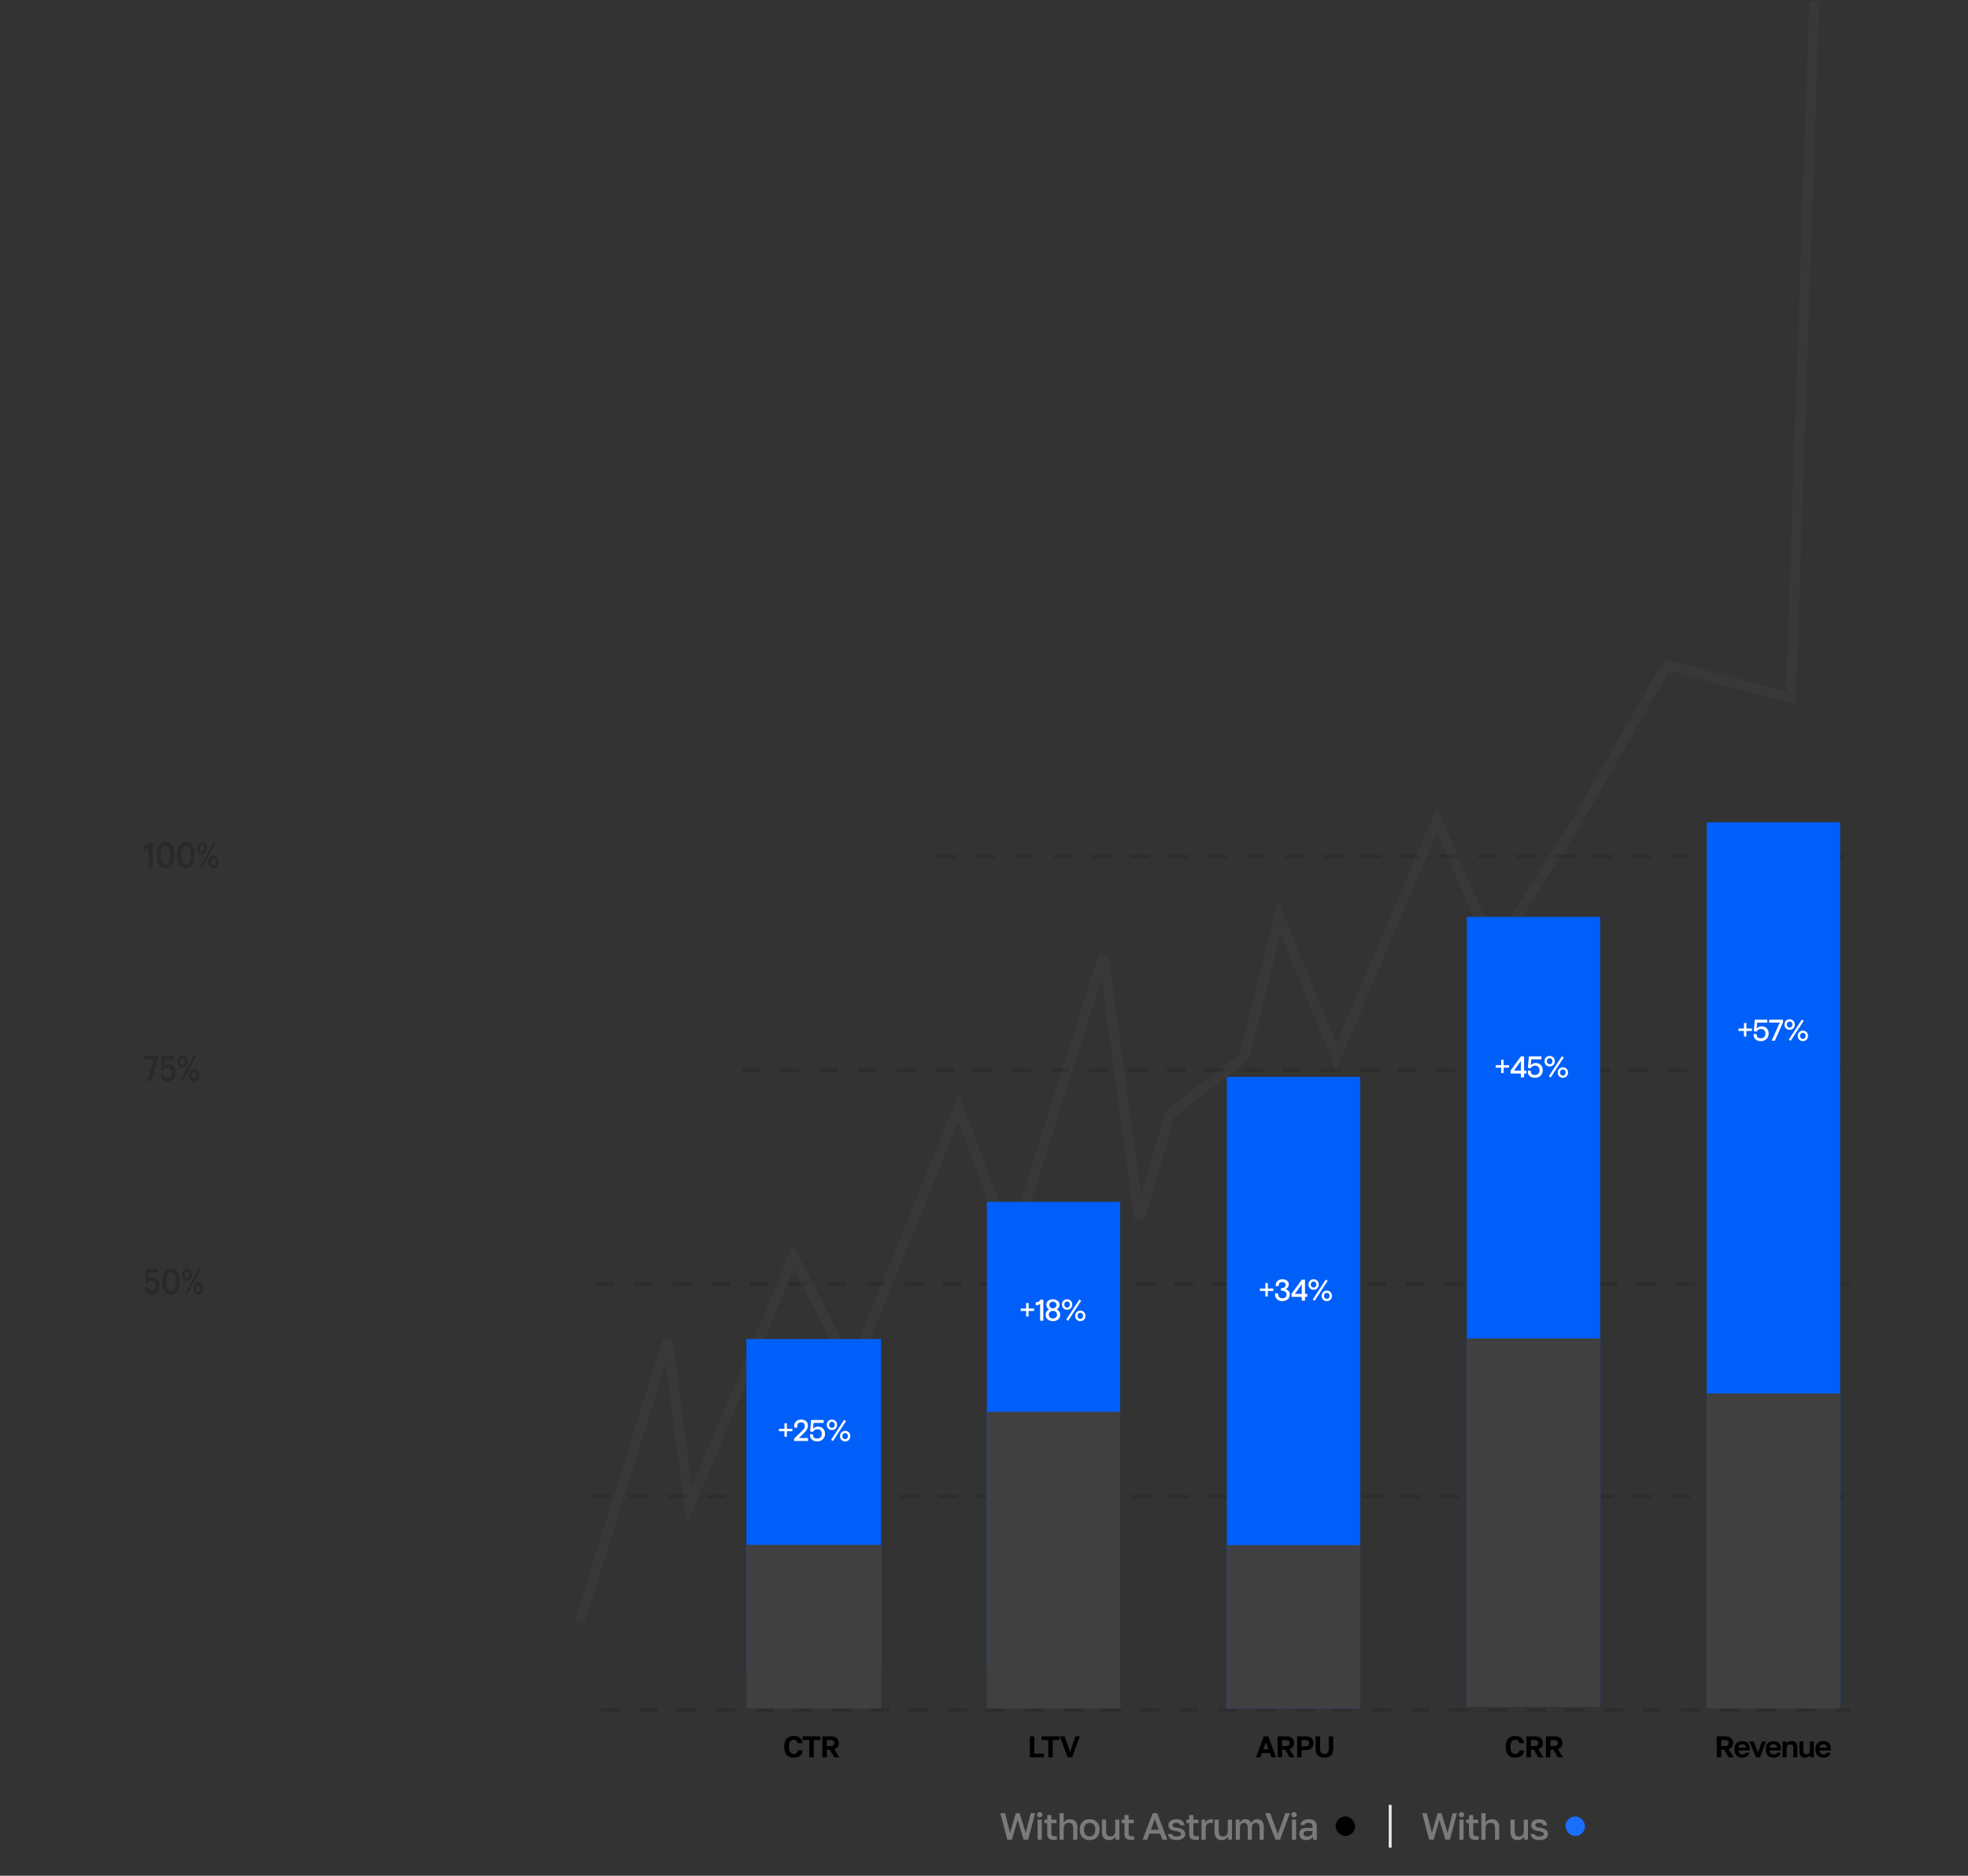 <?xml version="1.0" encoding="UTF-8"?> <svg xmlns="http://www.w3.org/2000/svg" width="1023" height="975" viewBox="0 0 1023 975" fill="none"><rect x="0" y="0" width="1023" height="975" fill="#333333" stroke="none"/><path d="M301.186 843.429L347.097 696.6L358.358 782.792L412.499 653.287L442.818 712.625L498.258 575.758L525.545 648.523L573.622 496.929L592.246 633.796L608.272 578.789L646.82 549.337L665.011 476.572L694.464 549.337L746.872 426.329L776.757 494.763L820.07 426.329L866.414 345.768L930.95 362.66L943.078 1" stroke="#727272" stroke-opacity="0.09" stroke-width="5.198"></path><mask id="mask0_4688_9432" style="mask-type:luminance" maskUnits="userSpaceOnUse" x="14" y="250" width="1009" height="724"><path d="M1022.3 250.044H14.246V973.377H1022.3V250.044Z" fill="white"></path></mask><g mask="url(#mask0_4688_9432)"><mask id="mask1_4688_9432" style="mask-type:luminance" maskUnits="userSpaceOnUse" x="14" y="250" width="1009" height="724"><path d="M14.251 250.044H1022.3V973.377H14.251V250.044Z" fill="white"></path></mask><g mask="url(#mask1_4688_9432)"><path d="M487.319 445.145L962.025 445.144Z" fill="#292929"></path><path d="M487.319 445.145L962.025 445.144" stroke="black" stroke-opacity="0.11" stroke-width="1.984" stroke-dasharray="10.03 10.03"></path><path d="M385.652 556.274L961.709 556.274Z" fill="#292929"></path><path d="M385.652 556.274L961.709 556.274" stroke="black" stroke-opacity="0.11" stroke-width="1.984" stroke-dasharray="10.03 10.03"></path><path d="M309.419 667.151L961.706 667.151Z" fill="#292929"></path><path d="M309.419 667.151L961.706 667.151" stroke="black" stroke-opacity="0.11" stroke-width="1.984" stroke-dasharray="10.03 10.03"></path><path d="M307.133 777.821L962.019 777.821Z" fill="#292929"></path><path d="M307.133 777.821L962.019 777.821" stroke="black" stroke-opacity="0.11" stroke-width="1.984" stroke-dasharray="10.03 10.03"></path><path d="M312.015 888.914L961.703 888.914Z" fill="#292929"></path><path d="M312.015 888.914L961.703 888.914" stroke="black" stroke-opacity="0.11" stroke-width="1.984" stroke-dasharray="10.03 10.03"></path><path d="M78.954 673.017C81.289 673.017 82.947 671.259 82.947 668.461C82.947 665.682 81.568 664.007 79.609 664.007C78.457 664.007 77.696 664.532 77.274 665.121L77.289 661.522H82.322V659.581H75.737L75.646 666.961H76.678C77.161 666.271 77.831 665.811 78.939 665.811C80.137 665.811 80.898 666.823 80.898 668.425C80.898 670.054 80.182 671.112 78.939 671.112C77.545 671.112 77.131 670.256 76.965 669.032H75.089C75.209 671.314 76.407 673.017 78.954 673.017Z" fill="#292929"></path><path d="M88.891 673.002C91.732 673.002 93.427 670.462 93.427 666.477V665.814C93.427 661.829 91.641 659.381 88.891 659.381C86.156 659.381 84.341 661.848 84.341 665.869V666.532C84.341 670.517 86.126 673.002 88.891 673.002ZM88.937 671.042C87.317 671.042 86.375 669.514 86.375 666.514V665.851C86.375 662.897 87.264 661.305 88.906 661.305C90.526 661.305 91.408 663.007 91.408 665.833V666.477C91.408 669.477 90.609 671.042 88.937 671.042Z" fill="#292929"></path><path d="M103.164 672.997C104.656 672.997 105.823 671.626 105.823 669.758C105.823 667.899 104.641 666.564 103.179 666.564C101.725 666.564 100.542 667.936 100.542 669.795C100.542 671.626 101.68 672.997 103.164 672.997ZM103.179 671.497C102.471 671.497 102.011 670.908 102.011 669.776C102.011 668.663 102.471 668.046 103.179 668.046C103.895 668.046 104.339 668.7 104.339 669.776C104.339 670.871 103.895 671.497 103.179 671.497ZM96.067 672.813H97.355L104.339 659.561H103.059L96.067 672.813ZM97.22 665.865C98.704 665.865 99.856 664.494 99.856 662.616C99.856 660.767 98.689 659.432 97.235 659.432C95.781 659.432 94.575 660.803 94.575 662.653C94.575 664.494 95.735 665.865 97.22 665.865ZM97.235 664.365C96.519 664.365 96.067 663.767 96.067 662.635C96.067 661.521 96.519 660.914 97.235 660.914C97.95 660.914 98.387 661.558 98.387 662.635C98.387 663.73 97.95 664.365 97.235 664.365Z" fill="#292929"></path><path d="M76.549 561.937H78.629L82.577 548.98V548.685H74.982V550.682H80.038L76.549 561.937Z" fill="#292929"></path><path d="M87.216 562.121C89.551 562.121 91.209 560.364 91.209 557.566C91.209 554.787 89.83 553.112 87.871 553.112C86.718 553.112 85.957 553.636 85.535 554.225L85.55 550.627H90.583V548.685H83.999L83.908 556.066H84.94C85.422 555.376 86.093 554.915 87.201 554.915C88.398 554.915 89.159 555.928 89.159 557.529C89.159 559.158 88.444 560.216 87.201 560.216C85.807 560.216 85.392 559.361 85.227 558.137H83.351C83.471 560.419 84.669 562.121 87.216 562.121Z" fill="#292929"></path><path d="M100.876 562.109C102.368 562.109 103.535 560.738 103.535 558.87C103.535 557.011 102.353 555.676 100.891 555.676C99.437 555.676 98.254 557.048 98.254 558.907C98.254 560.738 99.392 562.109 100.876 562.109ZM100.891 560.609C100.183 560.609 99.723 560.02 99.723 558.888C99.723 557.775 100.183 557.158 100.891 557.158C101.607 557.158 102.051 557.811 102.051 558.888C102.051 559.983 101.607 560.609 100.891 560.609ZM93.779 561.925H95.067L102.051 548.673H100.77L93.779 561.925ZM94.932 554.977C96.416 554.977 97.569 553.606 97.569 551.728C97.569 549.878 96.401 548.544 94.947 548.544C93.493 548.544 92.287 549.915 92.287 551.765C92.287 553.606 93.447 554.977 94.932 554.977ZM94.947 553.477C94.231 553.477 93.779 552.879 93.779 551.747C93.779 550.633 94.231 550.026 94.947 550.026C95.662 550.026 96.099 550.67 96.099 551.747C96.099 552.842 95.662 553.477 94.947 553.477Z" fill="#292929"></path><path d="M77.283 451.051H79.309V437.799H77.509L74.985 439.989V442.152L77.283 440.247V451.051Z" fill="#292929"></path><path d="M86.076 451.244C88.916 451.244 90.611 448.704 90.611 444.72V444.057C90.611 440.072 88.825 437.624 86.076 437.624C83.341 437.624 81.525 440.09 81.525 444.112V444.775C81.525 448.76 83.311 451.244 86.076 451.244ZM86.121 449.284C84.501 449.284 83.559 447.757 83.559 444.756V444.094C83.559 441.14 84.448 439.547 86.091 439.547C87.71 439.547 88.592 441.25 88.592 444.075V444.72C88.592 447.72 87.793 449.284 86.121 449.284Z" fill="#292929"></path><path d="M96.638 451.244C99.478 451.244 101.173 448.704 101.173 444.72V444.057C101.173 440.072 99.387 437.624 96.638 437.624C93.903 437.624 92.087 440.09 92.087 444.112V444.775C92.087 448.76 93.873 451.244 96.638 451.244ZM96.683 449.284C95.063 449.284 94.121 447.757 94.121 444.756V444.094C94.121 441.14 95.01 439.547 96.653 439.547C98.272 439.547 99.154 441.25 99.154 444.075V444.72C99.154 447.72 98.355 449.284 96.683 449.284Z" fill="#292929"></path><path d="M110.959 451.236C112.451 451.236 113.618 449.865 113.618 447.997C113.618 446.138 112.436 444.803 110.974 444.803C109.52 444.803 108.337 446.174 108.337 448.033C108.337 449.865 109.475 451.236 110.959 451.236ZM110.974 449.736C110.266 449.736 109.806 449.147 109.806 448.015C109.806 446.902 110.266 446.285 110.974 446.285C111.69 446.285 112.134 446.938 112.134 448.015C112.134 449.11 111.69 449.736 110.974 449.736ZM103.862 451.052H105.15L112.134 437.8H110.853L103.862 451.052ZM105.015 444.104C106.499 444.104 107.651 442.733 107.651 440.855C107.651 439.005 106.484 437.671 105.03 437.671C103.576 437.671 102.37 439.042 102.37 440.892C102.37 442.733 103.53 444.104 105.015 444.104ZM105.03 442.604C104.314 442.604 103.862 442.006 103.862 440.874C103.862 439.76 104.314 439.153 105.03 439.153C105.745 439.153 106.182 439.797 106.182 440.874C106.182 441.969 105.745 442.604 105.03 442.604Z" fill="#292929"></path></g></g><rect x="388" y="696" width="70" height="172" fill="#015FF9"></rect><rect x="388" y="803" width="70" height="85" fill="#404040"></rect><rect x="637.725" y="559.732" width="69.3" height="328.309" fill="#015FF9"></rect><rect x="637.725" y="803.148" width="69.3" height="84.893" fill="#404040"></rect><rect x="762.464" y="476.572" width="69.3" height="410.603" fill="#015FF9"></rect><rect x="762.464" y="695.733" width="69.3" height="191.441" fill="#404040"></rect><path d="M887.204 427.424H956.504V887.175H887.204V427.424Z" fill="#015FF9"></path><rect x="887.204" y="724.32" width="69.3" height="163.721" fill="#404040"></rect><rect x="512.984" y="624.701" width="69.3" height="242.55" fill="#015FF9"></rect><rect x="512.984" y="733.849" width="69.3" height="154.193" fill="#404040"></rect><path d="M654.915 671.032V669.753H657.753V666.915H659.032V669.753H661.885V671.032H659.032V673.885H657.753V671.032H654.915ZM662.979 672.139L664.554 672.513C664.512 672.638 664.491 672.804 664.491 673.012C664.491 673.532 664.694 673.968 665.1 674.322C665.515 674.665 666.025 674.836 666.628 674.836C667.293 674.836 667.818 674.665 668.202 674.322C668.587 673.979 668.779 673.49 668.779 672.856C668.779 672.18 668.509 671.681 667.969 671.359C667.438 671.037 666.732 670.876 665.848 670.876V669.597C666.68 669.597 667.298 669.436 667.703 669.114C668.109 668.781 668.312 668.35 668.312 667.819C668.312 667.362 668.145 667.003 667.813 666.744C667.49 666.484 667.059 666.354 666.518 666.354C666.02 666.354 665.599 666.494 665.255 666.775C664.912 667.055 664.741 667.43 664.741 667.897C664.741 668.043 664.767 668.194 664.819 668.35L663.291 668.646C663.197 668.386 663.15 668.121 663.15 667.851C663.15 667.05 663.462 666.369 664.086 665.808C664.72 665.236 665.536 664.95 666.534 664.95C667.605 664.95 668.436 665.2 669.029 665.699C669.632 666.198 669.933 666.837 669.933 667.617C669.933 668.168 669.777 668.672 669.465 669.129C669.164 669.576 668.759 669.893 668.249 670.08C668.915 670.278 669.45 670.611 669.855 671.078C670.261 671.536 670.463 672.118 670.463 672.825C670.463 673.875 670.1 674.717 669.372 675.351C668.655 675.985 667.74 676.302 666.628 676.302C665.453 676.302 664.523 675.985 663.837 675.351C663.15 674.706 662.807 673.942 662.807 673.059C662.807 672.705 662.865 672.398 662.979 672.139ZM671.332 674.088V672.56L676.68 665.169H678.364V672.56H679.533V674.088H678.364V676.083H676.68V674.088H671.332ZM676.68 667.586L673.094 672.56H676.68V667.586ZM680.898 669.628C680.399 669.108 680.15 668.459 680.15 667.679C680.15 666.9 680.399 666.25 680.898 665.73C681.408 665.21 682.052 664.95 682.832 664.95C683.611 664.95 684.251 665.21 684.75 665.73C685.259 666.25 685.514 666.9 685.514 667.679C685.514 668.459 685.259 669.108 684.75 669.628C684.251 670.148 683.611 670.408 682.832 670.408C682.052 670.408 681.408 670.148 680.898 669.628ZM681.771 666.541C681.511 666.832 681.382 667.211 681.382 667.679C681.382 668.147 681.511 668.526 681.771 668.817C682.042 669.108 682.395 669.254 682.832 669.254C683.268 669.254 683.616 669.108 683.876 668.817C684.147 668.526 684.282 668.147 684.282 667.679C684.282 667.211 684.147 666.832 683.876 666.541C683.616 666.25 683.268 666.104 682.832 666.104C682.395 666.104 682.042 666.25 681.771 666.541ZM687.774 675.522C687.276 675.002 687.026 674.353 687.026 673.573C687.026 672.793 687.276 672.144 687.774 671.624C688.284 671.104 688.928 670.844 689.708 670.844C690.488 670.844 691.127 671.104 691.626 671.624C692.135 672.144 692.39 672.793 692.39 673.573C692.39 674.353 692.135 675.002 691.626 675.522C691.127 676.042 690.488 676.302 689.708 676.302C688.928 676.302 688.284 676.042 687.774 675.522ZM688.648 672.435C688.388 672.726 688.258 673.105 688.258 673.573C688.258 674.041 688.388 674.42 688.648 674.711C688.918 675.002 689.271 675.148 689.708 675.148C690.145 675.148 690.493 675.002 690.753 674.711C691.023 674.42 691.158 674.041 691.158 673.573C691.158 673.105 691.023 672.726 690.753 672.435C690.493 672.144 690.145 671.998 689.708 671.998C689.271 671.998 688.918 672.144 688.648 672.435ZM683.362 676.146L682.395 675.491L689.178 665.106L690.145 665.761L683.362 676.146Z" fill="white"></path><path d="M777.488 554.954V553.675H780.326V550.837H781.605V553.675H784.458V554.954H781.605V557.807H780.326V554.954H777.488ZM785.225 558.01V556.482L790.573 549.091H792.257V556.482H793.426V558.01H792.257V560.006H790.573V558.01H785.225ZM790.573 551.508L786.987 556.482H790.573V551.508ZM794.214 555.001L794.729 549.091H801.247V550.619H795.992L795.696 553.691C795.997 553.327 796.376 553.046 796.834 552.849C797.291 552.651 797.759 552.553 798.237 552.553C799.412 552.553 800.321 552.896 800.966 553.582C801.621 554.268 801.948 555.177 801.948 556.31C801.948 557.443 801.574 558.379 800.826 559.117C800.087 559.855 799.116 560.224 797.91 560.224C796.787 560.224 795.883 559.933 795.197 559.351C794.511 558.758 794.168 558.041 794.168 557.199C794.168 556.929 794.214 556.653 794.308 556.373L795.852 556.731C795.81 556.846 795.789 557.007 795.789 557.215C795.789 557.714 795.987 558.098 796.382 558.369C796.777 558.629 797.286 558.758 797.91 558.758C798.617 558.758 799.183 558.54 799.609 558.104C800.046 557.667 800.264 557.069 800.264 556.31C800.264 555.541 800.051 554.949 799.625 554.533C799.209 554.107 798.653 553.894 797.957 553.894C797.468 553.894 797.005 554.034 796.569 554.315C796.132 554.585 795.784 554.933 795.524 555.359L794.214 555.001ZM803.608 553.551C803.109 553.031 802.86 552.381 802.86 551.601C802.86 550.822 803.109 550.172 803.608 549.652C804.118 549.133 804.762 548.873 805.542 548.873C806.321 548.873 806.961 549.133 807.46 549.652C807.969 550.172 808.224 550.822 808.224 551.601C808.224 552.381 807.969 553.031 807.46 553.551C806.961 554.07 806.321 554.33 805.542 554.33C804.762 554.33 804.118 554.07 803.608 553.551ZM804.481 550.463C804.222 550.754 804.092 551.134 804.092 551.601C804.092 552.069 804.222 552.449 804.481 552.74C804.752 553.031 805.105 553.176 805.542 553.176C805.978 553.176 806.327 553.031 806.586 552.74C806.857 552.449 806.992 552.069 806.992 551.601C806.992 551.134 806.857 550.754 806.586 550.463C806.327 550.172 805.978 550.027 805.542 550.027C805.105 550.027 804.752 550.172 804.481 550.463ZM810.485 559.445C809.986 558.925 809.736 558.275 809.736 557.495C809.736 556.716 809.986 556.066 810.485 555.546C810.994 555.027 811.638 554.767 812.418 554.767C813.198 554.767 813.837 555.027 814.336 555.546C814.845 556.066 815.1 556.716 815.1 557.495C815.1 558.275 814.845 558.925 814.336 559.445C813.837 559.964 813.198 560.224 812.418 560.224C811.638 560.224 810.994 559.964 810.485 559.445ZM811.358 556.357C811.098 556.648 810.968 557.028 810.968 557.495C810.968 557.963 811.098 558.343 811.358 558.634C811.628 558.925 811.981 559.07 812.418 559.07C812.855 559.07 813.203 558.925 813.463 558.634C813.733 558.343 813.868 557.963 813.868 557.495C813.868 557.028 813.733 556.648 813.463 556.357C813.203 556.066 812.855 555.921 812.418 555.921C811.981 555.921 811.628 556.066 811.358 556.357ZM806.072 560.068L805.105 559.413L811.888 549.029L812.855 549.684L806.072 560.068Z" fill="white"></path><path d="M903.692 535.896V534.618H906.53V531.78H907.808V534.618H910.662V535.896H907.808V538.75H906.53V535.896H903.692ZM911.646 535.943L912.161 530.033H918.679V531.562H913.424L913.128 534.633C913.429 534.269 913.809 533.989 914.266 533.791C914.723 533.594 915.191 533.495 915.669 533.495C916.844 533.495 917.754 533.838 918.398 534.524C919.053 535.21 919.38 536.12 919.38 537.253C919.38 538.386 919.006 539.321 918.258 540.059C917.52 540.798 916.548 541.167 915.342 541.167C914.219 541.167 913.315 540.875 912.629 540.293C911.943 539.701 911.6 538.984 911.6 538.142C911.6 537.871 911.646 537.596 911.74 537.315L913.284 537.674C913.242 537.788 913.221 537.949 913.221 538.157C913.221 538.656 913.419 539.041 913.814 539.311C914.209 539.571 914.718 539.701 915.342 539.701C916.049 539.701 916.615 539.483 917.041 539.046C917.478 538.609 917.696 538.012 917.696 537.253C917.696 536.484 917.483 535.891 917.057 535.475C916.641 535.049 916.085 534.836 915.389 534.836C914.9 534.836 914.438 534.976 914.001 535.257C913.564 535.527 913.216 535.875 912.956 536.302L911.646 535.943ZM926.838 531.468L922.597 540.948H920.944L925.138 531.562H919.634V530.033H926.838V531.468ZM928.35 534.493C927.851 533.973 927.602 533.323 927.602 532.544C927.602 531.764 927.851 531.115 928.35 530.595C928.859 530.075 929.504 529.815 930.284 529.815C931.063 529.815 931.702 530.075 932.201 530.595C932.711 531.115 932.965 531.764 932.965 532.544C932.965 533.323 932.711 533.973 932.201 534.493C931.702 535.013 931.063 535.273 930.284 535.273C929.504 535.273 928.859 535.013 928.35 534.493ZM929.223 531.406C928.963 531.697 928.833 532.076 928.833 532.544C928.833 533.012 928.963 533.391 929.223 533.682C929.494 533.973 929.847 534.119 930.284 534.119C930.72 534.119 931.068 533.973 931.328 533.682C931.598 533.391 931.734 533.012 931.734 532.544C931.734 532.076 931.598 531.697 931.328 531.406C931.068 531.115 930.72 530.969 930.284 530.969C929.847 530.969 929.494 531.115 929.223 531.406ZM935.226 540.387C934.727 539.867 934.478 539.217 934.478 538.438C934.478 537.658 934.727 537.009 935.226 536.489C935.736 535.969 936.38 535.709 937.16 535.709C937.939 535.709 938.579 535.969 939.078 536.489C939.587 537.009 939.842 537.658 939.842 538.438C939.842 539.217 939.587 539.867 939.078 540.387C938.579 540.907 937.939 541.167 937.16 541.167C936.38 541.167 935.736 540.907 935.226 540.387ZM936.1 537.3C935.84 537.591 935.71 537.97 935.71 538.438C935.71 538.906 935.84 539.285 936.1 539.576C936.37 539.867 936.723 540.013 937.16 540.013C937.596 540.013 937.945 539.867 938.205 539.576C938.475 539.285 938.61 538.906 938.61 538.438C938.61 537.97 938.475 537.591 938.205 537.3C937.945 537.009 937.596 536.863 937.16 536.863C936.723 536.863 936.37 537.009 936.1 537.3ZM930.814 541.011L929.847 540.356L936.63 529.971L937.596 530.626L930.814 541.011Z" fill="white"></path><path d="M412.574 913.623C411.628 913.623 410.781 913.436 410.033 913.062C409.295 912.677 408.713 912.079 408.286 911.269C407.871 910.447 407.663 909.377 407.663 908.057V907.745C407.663 906.788 407.787 905.972 408.037 905.297C408.286 904.611 408.635 904.049 409.082 903.613C409.539 903.176 410.064 902.854 410.656 902.646C411.249 902.438 411.888 902.334 412.574 902.334C413.188 902.334 413.759 902.412 414.289 902.568C414.83 902.714 415.308 902.937 415.724 903.239C416.14 903.54 416.472 903.93 416.722 904.408C416.982 904.886 417.132 905.447 417.174 906.092H414.742C414.627 905.479 414.378 905.026 413.993 904.735C413.609 904.444 413.136 904.299 412.574 904.299C412.138 904.299 411.732 904.408 411.358 904.626C410.984 904.834 410.677 905.188 410.438 905.687C410.209 906.186 410.095 906.872 410.095 907.745V908.057C410.095 908.743 410.168 909.32 410.313 909.787C410.459 910.245 410.651 910.614 410.89 910.894C411.129 911.165 411.394 911.362 411.685 911.487C411.977 911.601 412.273 911.658 412.574 911.658C413.167 911.658 413.655 911.508 414.04 911.206C414.425 910.894 414.658 910.447 414.742 909.865H417.174C417.122 910.541 416.971 911.123 416.722 911.612C416.472 912.09 416.145 912.48 415.74 912.781C415.334 913.072 414.861 913.285 414.321 913.42C413.78 913.556 413.198 913.623 412.574 913.623ZM420.708 913.436V904.455H417.2V902.521H426.54V904.455H423.031V913.436H420.708ZM427.486 913.436V902.521H431.898C432.813 902.521 433.572 902.667 434.175 902.958C434.788 903.249 435.251 903.66 435.562 904.19C435.874 904.709 436.03 905.323 436.03 906.03C436.03 906.778 435.838 907.433 435.453 907.994C435.069 908.545 434.481 908.945 433.691 909.195L436.342 913.436H433.645L431.353 909.444H429.809V913.436H427.486ZM429.809 907.604H431.446C432.309 907.604 432.901 907.474 433.224 907.215C433.546 906.944 433.707 906.549 433.707 906.03C433.707 905.51 433.546 905.12 433.224 904.86C432.901 904.59 432.309 904.455 431.446 904.455H429.809V907.604Z" fill="black"></path><path d="M404.931 743.948V742.669H407.768V739.832H409.047V742.669H411.9V743.948H409.047V746.801H407.768V743.948H404.931ZM412.776 747.799L416.97 743.714C417.48 743.205 417.838 742.763 418.046 742.389C418.254 742.004 418.358 741.588 418.358 741.141C418.358 740.58 418.181 740.138 417.828 739.816C417.475 739.494 417.002 739.333 416.409 739.333C415.837 739.333 415.364 739.499 414.99 739.832C414.626 740.164 414.444 740.622 414.444 741.204C414.444 741.443 414.486 741.677 414.569 741.905L413.01 742.186C412.885 741.864 412.823 741.484 412.823 741.048C412.823 740.195 413.161 739.452 413.836 738.818C414.512 738.184 415.375 737.867 416.425 737.867C417.527 737.867 418.395 738.153 419.029 738.725C419.663 739.296 419.98 740.029 419.98 740.923C419.98 741.62 419.839 742.254 419.559 742.825C419.278 743.397 418.784 744.031 418.077 744.728L415.302 747.472H420.011V749H412.776V747.799ZM421.124 743.995L421.638 738.085H428.156V739.613H422.901L422.605 742.685C422.906 742.321 423.286 742.041 423.743 741.843C424.201 741.646 424.668 741.547 425.146 741.547C426.321 741.547 427.231 741.89 427.875 742.576C428.53 743.262 428.857 744.172 428.857 745.305C428.857 746.438 428.483 747.373 427.735 748.111C426.997 748.849 426.025 749.218 424.819 749.218C423.696 749.218 422.792 748.927 422.106 748.345C421.42 747.753 421.077 747.035 421.077 746.193C421.077 745.923 421.124 745.648 421.217 745.367L422.761 745.726C422.719 745.84 422.698 746.001 422.698 746.209C422.698 746.708 422.896 747.093 423.291 747.363C423.686 747.623 424.195 747.753 424.819 747.753C425.526 747.753 426.092 747.534 426.519 747.098C426.955 746.661 427.174 746.063 427.174 745.305C427.174 744.535 426.96 743.943 426.534 743.527C426.118 743.101 425.562 742.888 424.866 742.888C424.377 742.888 423.915 743.028 423.478 743.309C423.041 743.579 422.693 743.927 422.433 744.353L421.124 743.995ZM430.518 742.545C430.019 742.025 429.769 741.375 429.769 740.596C429.769 739.816 430.019 739.166 430.518 738.647C431.027 738.127 431.671 737.867 432.451 737.867C433.231 737.867 433.87 738.127 434.369 738.647C434.878 739.166 435.133 739.816 435.133 740.596C435.133 741.375 434.878 742.025 434.369 742.545C433.87 743.064 433.231 743.324 432.451 743.324C431.671 743.324 431.027 743.064 430.518 742.545ZM431.391 739.457C431.131 739.748 431.001 740.128 431.001 740.596C431.001 741.063 431.131 741.443 431.391 741.734C431.661 742.025 432.014 742.17 432.451 742.17C432.888 742.17 433.236 742.025 433.496 741.734C433.766 741.443 433.901 741.063 433.901 740.596C433.901 740.128 433.766 739.748 433.496 739.457C433.236 739.166 432.888 739.021 432.451 739.021C432.014 739.021 431.661 739.166 431.391 739.457ZM437.394 748.439C436.895 747.919 436.645 747.269 436.645 746.49C436.645 745.71 436.895 745.06 437.394 744.541C437.903 744.021 438.548 743.761 439.327 743.761C440.107 743.761 440.746 744.021 441.245 744.541C441.755 745.06 442.009 745.71 442.009 746.49C442.009 747.269 441.755 747.919 441.245 748.439C440.746 748.958 440.107 749.218 439.327 749.218C438.548 749.218 437.903 748.958 437.394 748.439ZM438.267 745.351C438.007 745.642 437.877 746.022 437.877 746.49C437.877 746.957 438.007 747.337 438.267 747.628C438.537 747.919 438.891 748.064 439.327 748.064C439.764 748.064 440.112 747.919 440.372 747.628C440.642 747.337 440.777 746.957 440.777 746.49C440.777 746.022 440.642 745.642 440.372 745.351C440.112 745.06 439.764 744.915 439.327 744.915C438.891 744.915 438.537 745.06 438.267 745.351ZM432.981 749.062L432.014 748.407L438.797 738.023L439.764 738.678L432.981 749.062Z" fill="white"></path><path d="M530.571 681.427V680.148H533.409V677.31H534.687V680.148H537.541V681.427H534.687V684.28H533.409V681.427H530.571ZM538.401 678.433V676.936C539.024 676.936 539.518 676.827 539.882 676.608C540.256 676.39 540.558 676.042 540.786 675.564H542.346V686.479H540.662V677.7C540.37 677.991 540.053 678.188 539.71 678.292C539.367 678.386 538.931 678.433 538.401 678.433ZM550.05 685.808C549.354 686.401 548.444 686.697 547.321 686.697C546.199 686.697 545.289 686.401 544.593 685.808C543.896 685.216 543.548 684.431 543.548 683.454C543.548 682.809 543.709 682.243 544.031 681.754C544.354 681.265 544.801 680.891 545.372 680.631C544.905 680.382 544.535 680.044 544.265 679.618C544.005 679.181 543.875 678.698 543.875 678.168C543.875 677.336 544.203 676.66 544.858 676.141C545.513 675.611 546.334 675.345 547.321 675.345C548.309 675.345 549.13 675.611 549.785 676.141C550.44 676.66 550.767 677.336 550.767 678.168C550.767 678.698 550.632 679.181 550.362 679.618C550.102 680.044 549.738 680.382 549.27 680.631C549.842 680.891 550.289 681.265 550.611 681.754C550.934 682.243 551.095 682.809 551.095 683.454C551.095 684.431 550.747 685.216 550.05 685.808ZM545.778 684.763C546.193 685.138 546.708 685.325 547.321 685.325C547.935 685.325 548.444 685.138 548.849 684.763C549.265 684.389 549.473 683.916 549.473 683.344C549.473 682.773 549.265 682.3 548.849 681.925C548.434 681.551 547.924 681.364 547.321 681.364C546.718 681.364 546.209 681.551 545.793 681.925C545.377 682.3 545.17 682.773 545.17 683.344C545.17 683.916 545.372 684.389 545.778 684.763ZM546.012 677.076C545.648 677.388 545.466 677.799 545.466 678.308C545.466 678.817 545.643 679.233 545.996 679.555C546.36 679.867 546.802 680.023 547.321 680.023C547.841 680.023 548.278 679.867 548.631 679.555C548.995 679.233 549.177 678.817 549.177 678.308C549.177 677.799 548.99 677.388 548.616 677.076C548.252 676.754 547.82 676.593 547.321 676.593C546.822 676.593 546.386 676.754 546.012 677.076ZM552.762 680.023C552.263 679.503 552.014 678.854 552.014 678.074C552.014 677.295 552.263 676.645 552.762 676.125C553.272 675.605 553.916 675.345 554.696 675.345C555.475 675.345 556.115 675.605 556.614 676.125C557.123 676.645 557.378 677.295 557.378 678.074C557.378 678.854 557.123 679.503 556.614 680.023C556.115 680.543 555.475 680.803 554.696 680.803C553.916 680.803 553.272 680.543 552.762 680.023ZM553.635 676.936C553.375 677.227 553.246 677.606 553.246 678.074C553.246 678.542 553.375 678.921 553.635 679.212C553.906 679.503 554.259 679.649 554.696 679.649C555.132 679.649 555.48 679.503 555.74 679.212C556.011 678.921 556.146 678.542 556.146 678.074C556.146 677.606 556.011 677.227 555.74 676.936C555.48 676.645 555.132 676.499 554.696 676.499C554.259 676.499 553.906 676.645 553.635 676.936ZM559.638 685.917C559.14 685.397 558.89 684.748 558.89 683.968C558.89 683.188 559.14 682.539 559.638 682.019C560.148 681.499 560.792 681.239 561.572 681.239C562.352 681.239 562.991 681.499 563.49 682.019C563.999 682.539 564.254 683.188 564.254 683.968C564.254 684.748 563.999 685.397 563.49 685.917C562.991 686.437 562.352 686.697 561.572 686.697C560.792 686.697 560.148 686.437 559.638 685.917ZM560.512 682.83C560.252 683.121 560.122 683.5 560.122 683.968C560.122 684.436 560.252 684.815 560.512 685.106C560.782 685.397 561.135 685.543 561.572 685.543C562.009 685.543 562.357 685.397 562.617 685.106C562.887 684.815 563.022 684.436 563.022 683.968C563.022 683.5 562.887 683.121 562.617 682.83C562.357 682.539 562.009 682.393 561.572 682.393C561.135 682.393 560.782 682.539 560.512 682.83ZM555.226 686.541L554.259 685.886L561.042 675.501L562.009 676.156L555.226 686.541Z" fill="white"></path><path d="M535.331 913.436V902.521H537.655V911.503H542.644V913.436H535.331ZM544.909 913.436V904.455H541.401V902.521H550.741V904.455H547.232V913.436H544.909ZM555.016 913.436L550.884 902.521H553.41L556.279 910.629L558.992 902.521H561.331L557.339 913.436H555.016Z" fill="black"></path><path d="M652.904 913.436L656.958 902.521H659.281L663.351 913.436H660.887L660.045 911.206H656.007L655.181 913.436H652.904ZM656.724 909.273H659.344L658.034 905.484L656.724 909.273ZM664.138 913.436V902.521H668.55C669.465 902.521 670.224 902.667 670.827 902.958C671.44 903.249 671.903 903.66 672.215 904.19C672.526 904.709 672.682 905.323 672.682 906.03C672.682 906.778 672.49 907.433 672.105 907.994C671.721 908.545 671.134 908.945 670.344 909.195L672.994 913.436H670.297L668.005 909.444H666.461V913.436H664.138ZM666.461 907.604H668.098C668.961 907.604 669.553 907.474 669.876 907.215C670.198 906.944 670.359 906.549 670.359 906.03C670.359 905.51 670.198 905.12 669.876 904.86C669.553 904.59 668.961 904.455 668.098 904.455H666.461V907.604ZM674.28 913.436V902.521H678.474C679.461 902.521 680.277 902.672 680.922 902.973C681.566 903.265 682.045 903.68 682.356 904.221C682.668 904.751 682.824 905.38 682.824 906.108C682.824 906.835 682.668 907.469 682.356 908.01C682.045 908.54 681.566 908.956 680.922 909.257C680.277 909.548 679.461 909.694 678.474 909.694H676.603V913.436H674.28ZM676.603 907.76H678.24C679.072 907.76 679.654 907.62 679.986 907.339C680.329 907.059 680.501 906.648 680.501 906.108C680.501 905.577 680.329 905.172 679.986 904.891C679.654 904.6 679.072 904.455 678.24 904.455H676.603V907.76ZM688.454 913.623C687.518 913.623 686.707 913.457 686.021 913.124C685.335 912.792 684.805 912.287 684.431 911.612C684.057 910.936 683.87 910.089 683.87 909.07V902.521H686.193V908.852C686.193 909.787 686.375 910.489 686.739 910.957C687.102 911.425 687.674 911.658 688.454 911.658C689.233 911.658 689.805 911.425 690.169 910.957C690.533 910.489 690.715 909.793 690.715 908.867V902.521H693.038V909.07C693.038 910.089 692.851 910.936 692.477 911.612C692.113 912.287 691.588 912.792 690.902 913.124C690.216 913.457 689.4 913.623 688.454 913.623Z" fill="black"></path><path d="M787.62 913.623C786.674 913.623 785.826 913.436 785.078 913.062C784.34 912.677 783.758 912.079 783.332 911.269C782.916 910.447 782.708 909.377 782.708 908.057V907.745C782.708 906.788 782.833 905.972 783.082 905.297C783.332 904.611 783.68 904.049 784.127 903.613C784.584 903.176 785.109 902.854 785.702 902.646C786.294 902.438 786.934 902.334 787.62 902.334C788.233 902.334 788.805 902.412 789.335 902.568C789.875 902.714 790.354 902.937 790.769 903.239C791.185 903.54 791.518 903.93 791.767 904.408C792.027 904.886 792.178 905.447 792.219 906.092H789.787C789.673 905.479 789.423 905.026 789.039 904.735C788.654 904.444 788.181 904.299 787.62 904.299C787.183 904.299 786.778 904.408 786.403 904.626C786.029 904.834 785.723 905.188 785.483 905.687C785.255 906.186 785.14 906.872 785.14 907.745V908.057C785.14 908.743 785.213 909.32 785.359 909.787C785.504 910.245 785.697 910.614 785.936 910.894C786.175 911.165 786.44 911.362 786.731 911.487C787.022 911.601 787.318 911.658 787.62 911.658C788.212 911.658 788.701 911.508 789.085 911.206C789.47 910.894 789.704 910.447 789.787 909.865H792.219C792.167 910.541 792.017 911.123 791.767 911.612C791.518 912.09 791.19 912.48 790.785 912.781C790.38 913.072 789.907 913.285 789.366 913.42C788.825 913.556 788.243 913.623 787.62 913.623ZM793.47 913.436V902.521H797.883C798.798 902.521 799.557 902.667 800.159 902.958C800.773 903.249 801.235 903.66 801.547 904.19C801.859 904.709 802.015 905.323 802.015 906.03C802.015 906.778 801.823 907.433 801.438 907.994C801.053 908.545 800.466 908.945 799.676 909.195L802.327 913.436H799.629L797.337 909.444H795.794V913.436H793.47ZM795.794 907.604H797.431C798.294 907.604 798.886 907.474 799.208 907.215C799.531 906.944 799.692 906.549 799.692 906.03C799.692 905.51 799.531 905.12 799.208 904.86C798.886 904.59 798.294 904.455 797.431 904.455H795.794V907.604ZM803.612 913.436V902.521H808.025C808.94 902.521 809.698 902.667 810.301 902.958C810.915 903.249 811.377 903.66 811.689 904.19C812.001 904.709 812.157 905.323 812.157 906.03C812.157 906.778 811.964 907.433 811.58 907.994C811.195 908.545 810.608 908.945 809.818 909.195L812.469 913.436H809.771L807.479 909.444H805.935V913.436H803.612ZM805.935 907.604H807.573C808.435 907.604 809.028 907.474 809.35 907.215C809.672 906.944 809.833 906.549 809.833 906.03C809.833 905.51 809.672 905.12 809.35 904.86C809.028 904.59 808.435 904.455 807.573 904.455H805.935V907.604Z" fill="black"></path><path d="M892.393 913.436V902.521H896.806C897.721 902.521 898.479 902.667 899.082 902.958C899.696 903.249 900.158 903.66 900.47 904.19C900.782 904.709 900.938 905.323 900.938 906.03C900.938 906.778 900.746 907.433 900.361 907.994C899.976 908.545 899.389 908.945 898.599 909.195L901.25 913.436H898.552L896.26 909.444H894.716V913.436H892.393ZM894.716 907.604H896.354C897.216 907.604 897.809 907.474 898.131 907.215C898.453 906.944 898.615 906.549 898.615 906.03C898.615 905.51 898.453 905.12 898.131 904.86C897.809 904.59 897.216 904.455 896.354 904.455H894.716V907.604ZM905.721 913.623C904.973 913.623 904.282 913.472 903.648 913.171C903.024 912.859 902.525 912.391 902.151 911.768C901.776 911.134 901.589 910.338 901.589 909.382V909.07C901.589 908.155 901.766 907.397 902.12 906.794C902.483 906.191 902.967 905.739 903.57 905.437C904.173 905.136 904.838 904.985 905.565 904.985C906.865 904.985 907.852 905.328 908.528 906.014C909.204 906.7 909.542 907.693 909.542 908.992V909.865H903.694C903.715 910.354 903.819 910.754 904.006 911.066C904.204 911.367 904.453 911.591 904.755 911.736C905.056 911.872 905.378 911.939 905.721 911.939C906.252 911.939 906.652 911.861 906.922 911.705C907.192 911.549 907.385 911.321 907.499 911.019H909.386C909.219 911.882 908.809 912.532 908.154 912.968C907.499 913.405 906.688 913.623 905.721 913.623ZM905.643 906.669C905.321 906.669 905.009 906.721 904.708 906.825C904.406 906.929 904.167 907.116 903.991 907.386C903.814 907.646 903.715 907.994 903.694 908.431H907.546C907.535 907.963 907.442 907.604 907.265 907.355C907.099 907.095 906.875 906.918 906.595 906.825C906.314 906.721 905.997 906.669 905.643 906.669ZM912.809 913.436L909.316 905.172H911.624L913.869 910.879L915.912 905.172H918.048L914.867 913.436H912.809ZM921.955 913.623C921.206 913.623 920.515 913.472 919.881 913.171C919.257 912.859 918.758 912.391 918.384 911.768C918.01 911.134 917.823 910.338 917.823 909.382V909.07C917.823 908.155 917.999 907.397 918.353 906.794C918.717 906.191 919.2 905.739 919.803 905.437C920.406 905.136 921.071 904.985 921.799 904.985C923.098 904.985 924.086 905.328 924.761 906.014C925.437 906.7 925.775 907.693 925.775 908.992V909.865H919.928C919.948 910.354 920.052 910.754 920.239 911.066C920.437 911.367 920.686 911.591 920.988 911.736C921.289 911.872 921.612 911.939 921.955 911.939C922.485 911.939 922.885 911.861 923.155 911.705C923.426 911.549 923.618 911.321 923.732 911.019H925.619C925.453 911.882 925.042 912.532 924.387 912.968C923.732 913.405 922.921 913.623 921.955 913.623ZM921.877 906.669C921.554 906.669 921.243 906.721 920.941 906.825C920.64 906.929 920.401 907.116 920.224 907.386C920.047 907.646 919.948 907.994 919.928 908.431H923.779C923.769 907.963 923.675 907.604 923.498 907.355C923.332 907.095 923.109 906.918 922.828 906.825C922.547 906.721 922.23 906.669 921.877 906.669ZM926.649 913.436V905.172H928.52V906.388C928.728 906.014 929.05 905.687 929.487 905.406C929.924 905.125 930.521 904.985 931.28 904.985C932.289 904.985 933.037 905.255 933.526 905.796C934.024 906.336 934.274 907.116 934.274 908.135V913.436H932.216V908.602C932.216 907.989 932.086 907.526 931.826 907.215C931.576 906.892 931.145 906.731 930.532 906.731C930.095 906.731 929.742 906.82 929.471 906.996C929.201 907.173 929.004 907.402 928.879 907.682C928.754 907.963 928.692 908.27 928.692 908.602V913.436H926.649ZM938.289 913.623C937.332 913.623 936.61 913.353 936.121 912.812C935.633 912.261 935.388 911.414 935.388 910.271V905.172H937.431V909.99C937.431 910.614 937.551 911.087 937.79 911.409C938.039 911.721 938.455 911.877 939.037 911.877C939.453 911.877 939.785 911.788 940.035 911.612C940.295 911.435 940.487 911.206 940.612 910.926C940.737 910.645 940.799 910.333 940.799 909.99V905.172H942.857V913.436H940.955V912.204C940.757 912.589 940.44 912.921 940.004 913.202C939.578 913.483 939.006 913.623 938.289 913.623ZM947.843 913.623C947.094 913.623 946.403 913.472 945.769 913.171C945.145 912.859 944.646 912.391 944.272 911.768C943.898 911.134 943.71 910.338 943.71 909.382V909.07C943.71 908.155 943.887 907.397 944.241 906.794C944.604 906.191 945.088 905.739 945.691 905.437C946.294 905.136 946.959 904.985 947.687 904.985C948.986 904.985 949.973 905.328 950.649 906.014C951.325 906.7 951.663 907.693 951.663 908.992V909.865H945.815C945.836 910.354 945.94 910.754 946.127 911.066C946.325 911.367 946.574 911.591 946.876 911.736C947.177 911.872 947.499 911.939 947.843 911.939C948.373 911.939 948.773 911.861 949.043 911.705C949.313 911.549 949.506 911.321 949.62 911.019H951.507C951.34 911.882 950.93 912.532 950.275 912.968C949.62 913.405 948.809 913.623 947.843 913.623ZM947.765 906.669C947.442 906.669 947.13 906.721 946.829 906.825C946.528 906.929 946.288 907.116 946.112 907.386C945.935 907.646 945.836 907.994 945.815 908.431H949.667C949.656 907.963 949.563 907.604 949.386 907.355C949.22 907.095 948.996 906.918 948.716 906.825C948.435 906.721 948.118 906.669 947.765 906.669Z" fill="black"></path><path d="M742.892 956.244L739.252 942.47H741.692L744.309 952.702L747.319 942.47H749.287L752.475 952.702L755.072 942.47H757.354L753.714 956.244H751.353L748.224 946.012L745.253 956.244H742.892ZM758.628 956.244V945.815H760.792V956.244H758.628ZM759.71 944.635C759.303 944.635 758.969 944.51 758.707 944.261C758.457 943.998 758.333 943.664 758.333 943.257C758.333 942.851 758.457 942.523 758.707 942.273C758.969 942.011 759.303 941.88 759.71 941.88C760.117 941.88 760.445 942.011 760.694 942.273C760.956 942.523 761.087 942.851 761.087 943.257C761.087 943.664 760.956 943.998 760.694 944.261C760.445 944.51 760.117 944.635 759.71 944.635ZM766.981 956.342C766.194 956.342 765.551 956.231 765.053 956.008C764.567 955.785 764.207 955.437 763.971 954.965C763.748 954.479 763.636 953.856 763.636 953.095V947.665H762.16V945.815H763.636V943.454H765.8V945.815H768.457V947.665H765.8V952.8C765.8 953.417 765.912 953.85 766.135 954.099C766.371 954.335 766.817 954.453 767.473 954.453C767.866 954.453 768.26 954.433 768.654 954.394V956.244C768.404 956.27 768.149 956.29 767.886 956.303C767.624 956.329 767.322 956.342 766.981 956.342ZM770.039 956.244V942.47H772.203V947.468C772.36 947.14 772.577 946.838 772.852 946.563C773.141 946.274 773.495 946.045 773.915 945.874C774.348 945.691 774.859 945.599 775.45 945.599C776.722 945.599 777.68 945.946 778.322 946.642C778.965 947.324 779.286 948.327 779.286 949.652V956.244H777.122V950.144C777.122 949.265 776.938 948.603 776.571 948.157C776.204 947.711 775.6 947.488 774.761 947.488C774.157 947.488 773.666 947.619 773.285 947.881C772.918 948.13 772.642 948.458 772.459 948.865C772.288 949.259 772.203 949.685 772.203 950.144V956.244H770.039ZM788.937 956.46C787.704 956.46 786.773 956.106 786.143 955.398C785.513 954.676 785.199 953.581 785.199 952.112V945.815H787.363V951.915C787.363 952.794 787.54 953.456 787.894 953.902C788.261 954.348 788.839 954.571 789.626 954.571C790.203 954.571 790.669 954.447 791.023 954.197C791.39 953.948 791.659 953.62 791.829 953.214C792 952.807 792.085 952.374 792.085 951.915V945.815H794.25V956.244H792.243V954.473C791.993 955.011 791.587 955.476 791.023 955.87C790.472 956.263 789.777 956.46 788.937 956.46ZM800.147 956.46C799.386 956.46 798.73 956.375 798.18 956.204C797.629 956.034 797.169 955.804 796.802 955.516C796.448 955.214 796.173 954.873 795.976 954.492C795.792 954.112 795.674 953.712 795.622 953.292H797.786C797.878 953.659 798.101 953.968 798.455 954.217C798.809 954.453 799.373 954.571 800.147 954.571C801.013 954.571 801.623 954.453 801.977 954.217C802.331 953.981 802.508 953.673 802.508 953.292C802.508 953.069 802.423 952.859 802.253 952.663C802.095 952.466 801.82 952.295 801.426 952.151C801.046 951.994 800.514 951.876 799.832 951.797C799.242 951.718 798.704 951.607 798.219 951.462C797.734 951.305 797.32 951.102 796.979 950.852C796.638 950.603 796.376 950.301 796.192 949.947C796.009 949.58 795.917 949.154 795.917 948.668C795.917 948.104 796.068 947.593 796.369 947.134C796.684 946.674 797.156 946.307 797.786 946.032C798.416 945.743 799.203 945.599 800.147 945.599C801.065 945.599 801.813 945.75 802.39 946.051C802.981 946.34 803.427 946.727 803.728 947.212C804.03 947.684 804.214 948.203 804.279 948.767H802.115C802.01 948.36 801.793 948.045 801.465 947.822C801.151 947.599 800.711 947.488 800.147 947.488C799.373 947.488 798.835 947.606 798.534 947.842C798.232 948.078 798.081 948.353 798.081 948.668C798.081 949.009 798.245 949.304 798.573 949.554C798.914 949.79 799.583 949.96 800.58 950.065C801.197 950.144 801.754 950.262 802.253 950.419C802.751 950.577 803.177 950.787 803.531 951.049C803.899 951.298 804.181 951.607 804.378 951.974C804.574 952.341 804.673 952.781 804.673 953.292C804.673 953.882 804.502 954.42 804.161 954.906C803.833 955.378 803.335 955.758 802.666 956.047C801.997 956.322 801.157 956.46 800.147 956.46Z" fill="#7A7A7A"></path><rect x="813.752" y="944.165" width="10.158" height="10.158" rx="5.079" fill="#196FF9"></rect><path d="M523.631 956.244L519.991 942.47H522.431L525.048 952.702L528.058 942.47H530.026L533.213 952.702L535.811 942.47H538.093L534.453 956.244H532.092L528.963 946.012L525.992 956.244H523.631ZM539.367 956.244V945.815H541.531V956.244H539.367ZM540.449 944.635C540.042 944.635 539.708 944.51 539.445 944.261C539.196 943.998 539.071 943.664 539.071 943.257C539.071 942.851 539.196 942.523 539.445 942.273C539.708 942.011 540.042 941.88 540.449 941.88C540.855 941.88 541.183 942.011 541.433 942.273C541.695 942.523 541.826 942.851 541.826 943.257C541.826 943.664 541.695 943.998 541.433 944.261C541.183 944.51 540.855 944.635 540.449 944.635ZM547.72 956.342C546.933 956.342 546.29 956.231 545.792 956.008C545.306 955.785 544.945 955.437 544.709 954.965C544.486 954.479 544.375 953.856 544.375 953.095V947.665H542.899V945.815H544.375V943.454H546.539V945.815H549.196V947.665H546.539V952.8C546.539 953.417 546.651 953.85 546.874 954.099C547.11 954.335 547.556 954.453 548.212 954.453C548.605 954.453 548.999 954.433 549.392 954.394V956.244C549.143 956.27 548.887 956.29 548.625 956.303C548.363 956.329 548.061 956.342 547.72 956.342ZM550.777 956.244V942.47H552.942V947.468C553.099 947.14 553.316 946.838 553.591 946.563C553.88 946.274 554.234 946.045 554.654 945.874C555.086 945.691 555.598 945.599 556.188 945.599C557.461 945.599 558.418 945.946 559.061 946.642C559.704 947.324 560.025 948.327 560.025 949.652V956.244H557.861V950.144C557.861 949.265 557.677 948.603 557.31 948.157C556.943 947.711 556.339 947.488 555.5 947.488C554.896 947.488 554.404 947.619 554.024 947.881C553.657 948.13 553.381 948.458 553.197 948.865C553.027 949.259 552.942 949.685 552.942 950.144V956.244H550.777ZM566.429 956.46C565.472 956.46 564.606 956.263 563.832 955.87C563.058 955.463 562.441 954.866 561.982 954.079C561.536 953.279 561.313 952.295 561.313 951.128V950.734C561.313 949.632 561.536 948.701 561.982 947.94C562.441 947.166 563.058 946.583 563.832 946.189C564.606 945.796 565.472 945.599 566.429 945.599C567.4 945.599 568.266 945.796 569.026 946.189C569.8 946.583 570.41 947.166 570.856 947.94C571.315 948.701 571.545 949.632 571.545 950.734V951.128C571.545 952.295 571.315 953.279 570.856 954.079C570.41 954.866 569.8 955.463 569.026 955.87C568.266 956.263 567.4 956.46 566.429 956.46ZM566.429 954.571C566.928 954.571 567.4 954.453 567.846 954.217C568.292 953.981 568.653 953.614 568.928 953.115C569.204 952.604 569.341 951.941 569.341 951.128V950.734C569.341 949.987 569.204 949.377 568.928 948.904C568.653 948.419 568.292 948.065 567.846 947.842C567.4 947.606 566.928 947.488 566.429 947.488C565.931 947.488 565.458 947.606 565.012 947.842C564.566 948.065 564.206 948.419 563.93 948.904C563.655 949.377 563.517 949.987 563.517 950.734V951.128C563.517 951.941 563.655 952.604 563.93 953.115C564.206 953.614 564.566 953.981 565.012 954.217C565.458 954.453 565.931 954.571 566.429 954.571ZM576.555 956.46C575.322 956.46 574.39 956.106 573.761 955.398C573.131 954.676 572.816 953.581 572.816 952.112V945.815H574.981V951.915C574.981 952.794 575.158 953.456 575.512 953.902C575.879 954.348 576.456 954.571 577.243 954.571C577.821 954.571 578.286 954.447 578.64 954.197C579.008 953.948 579.277 953.62 579.447 953.214C579.618 952.807 579.703 952.374 579.703 951.915V945.815H581.867V956.244H579.86V954.473C579.611 955.011 579.205 955.476 578.64 955.87C578.09 956.263 577.394 956.46 576.555 956.46ZM587.863 956.342C587.076 956.342 586.433 956.231 585.935 956.008C585.45 955.785 585.089 955.437 584.853 954.965C584.63 954.479 584.518 953.856 584.518 953.095V947.665H583.043V945.815H584.518V943.454H586.683V945.815H589.339V947.665H586.683V952.8C586.683 953.417 586.794 953.85 587.017 954.099C587.253 954.335 587.699 954.453 588.355 954.453C588.749 954.453 589.142 954.433 589.536 954.394V956.244C589.287 956.27 589.031 956.29 588.768 956.303C588.506 956.329 588.204 956.342 587.863 956.342ZM593.971 956.244L599.185 942.47H601.546L606.76 956.244H604.242L603.081 953.135H597.493L596.332 956.244H593.971ZM598.26 951.088H602.313L600.306 945.422L598.26 951.088ZM611.575 956.46C610.814 956.46 610.158 956.375 609.607 956.204C609.056 956.034 608.597 955.804 608.23 955.516C607.876 955.214 607.6 954.873 607.403 954.492C607.22 954.112 607.102 953.712 607.049 953.292H609.214C609.305 953.659 609.528 953.968 609.883 954.217C610.237 954.453 610.801 954.571 611.575 954.571C612.441 954.571 613.05 954.453 613.405 954.217C613.759 953.981 613.936 953.673 613.936 953.292C613.936 953.069 613.851 952.859 613.68 952.663C613.523 952.466 613.247 952.295 612.854 952.151C612.473 951.994 611.942 951.876 611.26 951.797C610.67 951.718 610.132 951.607 609.646 951.462C609.161 951.305 608.748 951.102 608.407 950.852C608.066 950.603 607.803 950.301 607.62 949.947C607.436 949.58 607.344 949.154 607.344 948.668C607.344 948.104 607.495 947.593 607.797 947.134C608.112 946.674 608.584 946.307 609.214 946.032C609.843 945.743 610.63 945.599 611.575 945.599C612.493 945.599 613.241 945.75 613.818 946.051C614.408 946.34 614.854 946.727 615.156 947.212C615.458 947.684 615.641 948.203 615.707 948.767H613.542C613.437 948.36 613.221 948.045 612.893 947.822C612.578 947.599 612.139 947.488 611.575 947.488C610.801 947.488 610.263 947.606 609.961 947.842C609.66 948.078 609.509 948.353 609.509 948.668C609.509 949.009 609.673 949.304 610.001 949.554C610.342 949.79 611.011 949.96 612.008 950.065C612.624 950.144 613.182 950.262 613.68 950.419C614.179 950.577 614.605 950.787 614.959 951.049C615.326 951.298 615.608 951.607 615.805 951.974C616.002 952.341 616.1 952.781 616.1 953.292C616.1 953.882 615.93 954.42 615.589 954.906C615.261 955.378 614.762 955.758 614.093 956.047C613.424 956.322 612.585 956.46 611.575 956.46ZM621.512 956.342C620.725 956.342 620.082 956.231 619.584 956.008C619.098 955.785 618.738 955.437 618.502 954.965C618.279 954.479 618.167 953.856 618.167 953.095V947.665H616.691V945.815H618.167V943.454H620.331V945.815H622.988V947.665H620.331V952.8C620.331 953.417 620.443 953.85 620.666 954.099C620.902 954.335 621.348 954.453 622.004 954.453C622.397 954.453 622.791 954.433 623.185 954.394V956.244C622.935 956.27 622.68 956.29 622.417 956.303C622.155 956.329 621.853 956.342 621.512 956.342ZM624.57 956.244V945.815H626.577V947.586C626.721 947.219 626.918 946.891 627.167 946.602C627.429 946.301 627.744 946.058 628.111 945.874C628.492 945.691 628.918 945.599 629.39 945.599C629.718 945.599 629.961 945.612 630.118 945.638C630.289 945.664 630.407 945.691 630.472 945.717V947.684C630.249 947.619 630.046 947.573 629.862 947.547C629.679 947.507 629.456 947.488 629.194 947.488C628.629 947.488 628.164 947.619 627.796 947.881C627.429 948.13 627.16 948.458 626.99 948.865C626.819 949.259 626.734 949.685 626.734 950.144V956.244H624.57ZM635.089 956.46C633.856 956.46 632.925 956.106 632.295 955.398C631.666 954.676 631.351 953.581 631.351 952.112V945.815H633.515V951.915C633.515 952.794 633.692 953.456 634.047 953.902C634.414 954.348 634.991 954.571 635.778 954.571C636.355 954.571 636.821 954.447 637.175 954.197C637.542 953.948 637.811 953.62 637.982 953.214C638.152 952.807 638.238 952.374 638.238 951.915V945.815H640.402V956.244H638.395V954.473C638.146 955.011 637.739 955.476 637.175 955.87C636.624 956.263 635.929 956.46 635.089 956.46ZM642.364 956.244V945.815H644.371V947.586C644.607 947.048 644.988 946.583 645.513 946.189C646.037 945.796 646.641 945.599 647.323 945.599C648.189 945.599 648.864 945.782 649.349 946.15C649.835 946.517 650.169 946.996 650.353 947.586C650.655 946.996 651.074 946.517 651.612 946.15C652.163 945.782 652.799 945.599 653.521 945.599C654.61 945.599 655.449 945.92 656.039 946.563C656.63 947.206 656.925 948.203 656.925 949.554V956.244H654.76V950.046C654.76 949.114 654.583 948.458 654.229 948.078C653.888 947.684 653.422 947.488 652.832 947.488C652.36 947.488 651.966 947.599 651.652 947.822C651.35 948.032 651.12 948.334 650.963 948.727C650.805 949.108 650.727 949.547 650.727 950.046V956.244H648.562V950.046C648.562 949.114 648.385 948.458 648.031 948.078C647.69 947.684 647.224 947.488 646.634 947.488C646.162 947.488 645.768 947.599 645.454 947.822C645.152 948.032 644.922 948.334 644.765 948.727C644.607 949.108 644.529 949.547 644.529 950.046V956.244H642.364ZM663.024 956.244L657.712 942.47H660.23L664.264 953.273L668.14 942.47H670.501L665.386 956.244H663.024ZM671.577 956.244V945.815H673.742V956.244H671.577ZM672.66 944.635C672.253 944.635 671.919 944.51 671.656 944.261C671.407 943.998 671.282 943.664 671.282 943.257C671.282 942.851 671.407 942.523 671.656 942.273C671.919 942.011 672.253 941.88 672.66 941.88C673.066 941.88 673.394 942.011 673.644 942.273C673.906 942.523 674.037 942.851 674.037 943.257C674.037 943.664 673.906 943.998 673.644 944.261C673.394 944.51 673.066 944.635 672.66 944.635ZM678.947 956.46C678.199 956.46 677.556 956.322 677.019 956.047C676.494 955.758 676.094 955.365 675.818 954.866C675.543 954.368 675.405 953.81 675.405 953.194C675.405 952.158 675.713 951.39 676.33 950.892C676.946 950.38 677.852 950.124 679.045 950.124H682.292V949.554C682.292 948.767 682.115 948.229 681.761 947.94C681.42 947.639 680.875 947.488 680.127 947.488C679.458 947.488 678.967 947.593 678.652 947.803C678.337 948.012 678.153 948.301 678.101 948.668H675.995C676.035 948.065 676.225 947.534 676.566 947.074C676.907 946.615 677.386 946.255 678.002 945.992C678.632 945.73 679.373 945.599 680.226 945.599C681.078 945.599 681.82 945.73 682.449 945.992C683.092 946.255 683.584 946.668 683.925 947.232C684.279 947.783 684.456 948.517 684.456 949.436V953.587C684.456 954.138 684.463 954.624 684.476 955.043C684.489 955.45 684.522 955.85 684.574 956.244H682.607C682.567 955.942 682.535 955.686 682.508 955.476C682.495 955.266 682.489 955.004 682.489 954.689C682.239 955.175 681.807 955.594 681.19 955.949C680.587 956.29 679.839 956.46 678.947 956.46ZM679.537 954.571C680.036 954.571 680.488 954.486 680.895 954.315C681.315 954.145 681.649 953.889 681.898 953.548C682.161 953.207 682.292 952.794 682.292 952.308V951.738H679.439C678.888 951.738 678.442 951.856 678.101 952.092C677.773 952.328 677.609 952.676 677.609 953.135C677.609 953.568 677.76 953.915 678.061 954.178C678.376 954.44 678.868 954.571 679.537 954.571Z" fill="#7A7A7A"></path><rect x="694.262" y="944.165" width="10.158" height="10.158" rx="5.079" fill="black"></rect><line x1="722.643" y1="938.142" x2="722.643" y2="960.346" stroke="#EBEBEB" stroke-width="1.48"></line></svg> 